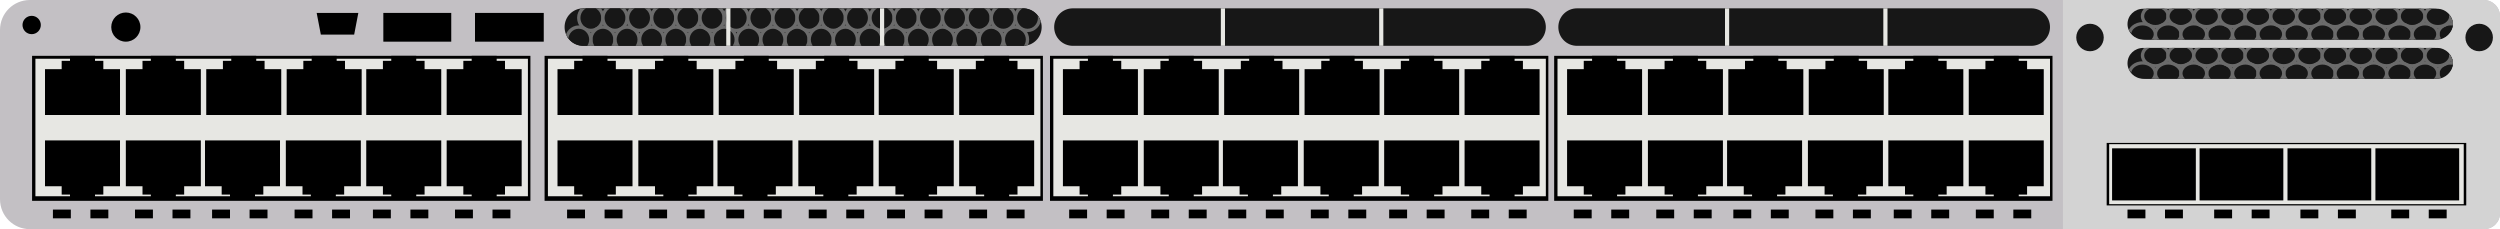 <?xml version="1.0" encoding="utf-8"?>
<!-- Copyright 2022 Virtual Console LLC. All rights reserved. Generator: Adobe Illustrator 23.1.0, SVG Export Plug-In . SVG Version: 6.00 Build 0)  -->
<svg version="1.1" id="Cisco_Catalyst_9200" xmlns="http://www.w3.org/2000/svg" xmlns:xlink="http://www.w3.org/1999/xlink"
	 x="0px" y="0px" viewBox="0 0 600 55" style="enable-background:new 0 0 600 55;" xml:space="preserve">
<style type="text/css">
	.st0{fill:#C3C0C4;}
	.st1{fill:#E7E7E3;}
	.st2{fill:#171717;}
	.st3{fill:#D3D3D3;}
	.st4{clip-path:url(#SVGID_2_);}
	.st5{fill:#6B6B6B;}
	.st6{clip-path:url(#SVGID_4_);}
	.st7{clip-path:url(#SVGID_6_);}
</style>
<path class="st0" d="M596.1,55H7.2c-4,0-7.2-3.2-7.2-7.2V7.2C0,3.2,3.2,0,7.2,0h588.9c2.1,0,3.9,1.7,3.9,3.9v47.3
	C600,53.3,598.3,55,596.1,55z"/>
<g>
	<rect x="252" y="13.4" width="119.6" height="34.8"/>
	<rect x="252.8" y="14.1" class="st1" width="118.2" height="33"/>
	<g>
		<polygon points="269.1,16.6 269.1,14.6 267.1,14.6 267.1,13.4 261.1,13.4 261.1,14.6 259.1,14.6 259.1,16.6 255.1,16.6 
			255.1,27.6 273.1,27.6 273.1,16.6 		"/>
		<polygon points="288.5,16.6 288.5,14.6 286.5,14.6 286.5,13.4 280.5,13.4 280.5,14.6 278.5,14.6 278.5,16.6 274.5,16.6 
			274.5,27.6 292.5,27.6 292.5,16.6 		"/>
		<polygon points="307.8,16.6 307.8,14.6 305.8,14.6 305.8,13.4 299.8,13.4 299.8,14.6 297.8,14.6 297.8,16.6 293.8,16.6 
			293.8,27.6 311.8,27.6 311.8,16.6 		"/>
		<polygon points="327.1,16.6 327.1,14.6 325.1,14.6 325.1,13.4 319.1,13.4 319.1,14.6 317.1,14.6 317.1,16.6 313.1,16.6 
			313.1,27.6 331.1,27.6 331.1,16.6 		"/>
		<polygon points="346.2,16.6 346.2,14.6 344.2,14.6 344.2,13.4 338.2,13.4 338.2,14.6 336.2,14.6 336.2,16.6 332.2,16.6 
			332.2,27.6 350.2,27.6 350.2,16.6 		"/>
		<polygon points="365.5,16.6 365.5,14.6 363.5,14.6 363.5,13.4 357.5,13.4 357.5,14.6 355.5,14.6 355.5,16.6 351.5,16.6 
			351.5,27.6 369.5,27.6 369.5,16.6 		"/>
	</g>
	<g>
		<polygon points="355.5,44.7 355.5,46.7 357.5,46.7 357.5,47.9 363.5,47.9 363.5,46.7 365.5,46.7 365.5,44.7 369.5,44.7 
			369.5,33.7 351.5,33.7 351.5,44.7 		"/>
		<polygon points="336.2,44.7 336.2,46.7 338.2,46.7 338.2,47.9 344.2,47.9 344.2,46.7 346.2,46.7 346.2,44.7 350.2,44.7 
			350.2,33.7 332.2,33.7 332.2,44.7 		"/>
		<polygon points="316.9,44.7 316.9,46.7 318.9,46.7 318.9,47.9 324.9,47.9 324.9,46.7 326.9,46.7 326.9,44.7 330.9,44.7 
			330.9,33.7 312.9,33.7 312.9,44.7 		"/>
		<polygon points="297.5,44.7 297.5,46.7 299.5,46.7 299.5,47.9 305.5,47.9 305.5,46.7 307.5,46.7 307.5,44.7 311.5,44.7 
			311.5,33.7 293.5,33.7 293.5,44.7 		"/>
		<polygon points="278.5,44.7 278.5,46.7 280.5,46.7 280.5,47.9 286.5,47.9 286.5,46.7 288.5,46.7 288.5,44.7 292.5,44.7 
			292.5,33.7 274.5,33.7 274.5,44.7 		"/>
		<polygon points="259.1,44.7 259.1,46.7 261.1,46.7 261.1,47.9 267.1,47.9 267.1,46.7 269.1,46.7 269.1,44.7 273.1,44.7 
			273.1,33.7 255.1,33.7 255.1,44.7 		"/>
	</g>
</g>
<g>
	<rect x="373" y="13.4" width="119.6" height="34.8"/>
	<rect x="373.8" y="14.1" class="st1" width="118.2" height="33"/>
	<g>
		<polygon points="390.1,16.6 390.1,14.6 388.1,14.6 388.1,13.4 382.1,13.4 382.1,14.6 380.1,14.6 380.1,16.6 376.1,16.6 
			376.1,27.6 394.1,27.6 394.1,16.6 		"/>
		<polygon points="409.5,16.6 409.5,14.6 407.5,14.6 407.5,13.4 401.5,13.4 401.5,14.6 399.5,14.6 399.5,16.6 395.5,16.6 
			395.5,27.6 413.5,27.6 413.5,16.6 		"/>
		<polygon points="428.8,16.6 428.8,14.6 426.8,14.6 426.8,13.4 420.8,13.4 420.8,14.6 418.8,14.6 418.8,16.6 414.8,16.6 
			414.8,27.6 432.8,27.6 432.8,16.6 		"/>
		<polygon points="448.1,16.6 448.1,14.6 446.1,14.6 446.1,13.4 440.1,13.4 440.1,14.6 438.1,14.6 438.1,16.6 434.1,16.6 
			434.1,27.6 452.1,27.6 452.1,16.6 		"/>
		<polygon points="467.2,16.6 467.2,14.6 465.2,14.6 465.2,13.4 459.2,13.4 459.2,14.6 457.2,14.6 457.2,16.6 453.2,16.6 
			453.2,27.6 471.2,27.6 471.2,16.6 		"/>
		<polygon points="486.5,16.6 486.5,14.6 484.5,14.6 484.5,13.4 478.5,13.4 478.5,14.6 476.5,14.6 476.5,16.6 472.5,16.6 
			472.5,27.6 490.5,27.6 490.5,16.6 		"/>
	</g>
	<g>
		<polygon points="476.5,44.7 476.5,46.7 478.5,46.7 478.5,47.9 484.5,47.9 484.5,46.7 486.5,46.7 486.5,44.7 490.5,44.7 
			490.5,33.7 472.5,33.7 472.5,44.7 		"/>
		<polygon points="457.2,44.7 457.2,46.7 459.2,46.7 459.2,47.9 465.2,47.9 465.2,46.7 467.2,46.7 467.2,44.7 471.2,44.7 
			471.2,33.7 453.2,33.7 453.2,44.7 		"/>
		<polygon points="437.9,44.7 437.9,46.7 439.9,46.7 439.9,47.9 445.9,47.9 445.9,46.7 447.9,46.7 447.9,44.7 451.9,44.7 
			451.9,33.7 433.9,33.7 433.9,44.7 		"/>
		<polygon points="418.5,44.7 418.5,46.7 420.5,46.7 420.5,47.9 426.5,47.9 426.5,46.7 428.5,46.7 428.5,44.7 432.5,44.7 
			432.5,33.7 414.5,33.7 414.5,44.7 		"/>
		<polygon points="399.5,44.7 399.5,46.7 401.5,46.7 401.5,47.9 407.5,47.9 407.5,46.7 409.5,46.7 409.5,44.7 413.5,44.7 
			413.5,33.7 395.5,33.7 395.5,44.7 		"/>
		<polygon points="380.1,44.7 380.1,46.7 382.1,46.7 382.1,47.9 388.1,47.9 388.1,46.7 390.1,46.7 390.1,44.7 394.1,44.7 
			394.1,33.7 376.1,33.7 376.1,44.7 		"/>
	</g>
</g>
<g>
	<rect x="7.7" y="13.4" width="119.6" height="34.8"/>
	<rect x="8.5" y="14.1" class="st1" width="118.2" height="33"/>
	<g>
		<polygon points="24.8,16.6 24.8,14.6 22.8,14.6 22.8,13.4 16.8,13.4 16.8,14.6 14.8,14.6 14.8,16.6 10.8,16.6 10.8,27.6 
			28.8,27.6 28.8,16.6 		"/>
		<polygon points="44.2,16.6 44.2,14.6 42.2,14.6 42.2,13.4 36.2,13.4 36.2,14.6 34.2,14.6 34.2,16.6 30.2,16.6 30.2,27.6 
			48.2,27.6 48.2,16.6 		"/>
		<polygon points="63.5,16.6 63.5,14.6 61.5,14.6 61.5,13.4 55.5,13.4 55.5,14.6 53.5,14.6 53.5,16.6 49.5,16.6 49.5,27.6 
			67.5,27.6 67.5,16.6 		"/>
		<polygon points="82.8,16.6 82.8,14.6 80.8,14.6 80.8,13.4 74.8,13.4 74.8,14.6 72.8,14.6 72.8,16.6 68.8,16.6 68.8,27.6 
			86.8,27.6 86.8,16.6 		"/>
		<polygon points="101.9,16.6 101.9,14.6 99.9,14.6 99.9,13.4 93.9,13.4 93.9,14.6 91.9,14.6 91.9,16.6 87.9,16.6 87.9,27.6 
			105.9,27.6 105.9,16.6 		"/>
		<polygon points="121.2,16.6 121.2,14.6 119.2,14.6 119.2,13.4 113.2,13.4 113.2,14.6 111.2,14.6 111.2,16.6 107.2,16.6 
			107.2,27.6 125.2,27.6 125.2,16.6 		"/>
	</g>
	<g>
		<polygon points="111.2,44.7 111.2,46.7 113.2,46.7 113.2,47.9 119.2,47.9 119.2,46.7 121.2,46.7 121.2,44.7 125.2,44.7 
			125.2,33.7 107.2,33.7 107.2,44.7 		"/>
		<polygon points="91.9,44.7 91.9,46.7 93.9,46.7 93.9,47.9 99.9,47.9 99.9,46.7 101.9,46.7 101.9,44.7 105.9,44.7 105.9,33.7 
			87.9,33.7 87.9,44.7 		"/>
		<polygon points="72.6,44.7 72.6,46.7 74.6,46.7 74.6,47.9 80.6,47.9 80.6,46.7 82.6,46.7 82.6,44.7 86.6,44.7 86.6,33.7 
			68.6,33.7 68.6,44.7 		"/>
		<polygon points="53.2,44.7 53.2,46.7 55.2,46.7 55.2,47.9 61.2,47.9 61.2,46.7 63.2,46.7 63.2,44.7 67.2,44.7 67.2,33.7 
			49.2,33.7 49.2,44.7 		"/>
		<polygon points="34.2,44.7 34.2,46.7 36.2,46.7 36.2,47.9 42.2,47.9 42.2,46.7 44.2,46.7 44.2,44.7 48.2,44.7 48.2,33.7 
			30.2,33.7 30.2,44.7 		"/>
		<polygon points="14.8,44.7 14.8,46.7 16.8,46.7 16.8,47.9 22.8,47.9 22.8,46.7 24.8,46.7 24.8,44.7 28.8,44.7 28.8,33.7 
			10.8,33.7 10.8,44.7 		"/>
	</g>
</g>
<g>
	<rect x="130.7" y="13.4" width="119.6" height="34.8"/>
	<rect x="131.5" y="14.1" class="st1" width="118.2" height="33"/>
	<g>
		<polygon points="147.8,16.6 147.8,14.6 145.8,14.6 145.8,13.4 139.8,13.4 139.8,14.6 137.8,14.6 137.8,16.6 133.8,16.6 
			133.8,27.6 151.8,27.6 151.8,16.6 		"/>
		<polygon points="167.2,16.6 167.2,14.6 165.2,14.6 165.2,13.4 159.2,13.4 159.2,14.6 157.2,14.6 157.2,16.6 153.2,16.6 
			153.2,27.6 171.2,27.6 171.2,16.6 		"/>
		<polygon points="186.5,16.6 186.5,14.6 184.5,14.6 184.5,13.4 178.5,13.4 178.5,14.6 176.5,14.6 176.5,16.6 172.5,16.6 
			172.5,27.6 190.5,27.6 190.5,16.6 		"/>
		<polygon points="205.8,16.6 205.8,14.6 203.8,14.6 203.8,13.4 197.8,13.4 197.8,14.6 195.8,14.6 195.8,16.6 191.8,16.6 
			191.8,27.6 209.8,27.6 209.8,16.6 		"/>
		<polygon points="224.9,16.6 224.9,14.6 222.9,14.6 222.9,13.4 216.9,13.4 216.9,14.6 214.9,14.6 214.9,16.6 210.9,16.6 
			210.9,27.6 228.9,27.6 228.9,16.6 		"/>
		<polygon points="244.2,16.6 244.2,14.6 242.2,14.6 242.2,13.4 236.2,13.4 236.2,14.6 234.2,14.6 234.2,16.6 230.2,16.6 
			230.2,27.6 248.2,27.6 248.2,16.6 		"/>
	</g>
	<g>
		<polygon points="234.2,44.7 234.2,46.7 236.2,46.7 236.2,47.9 242.2,47.9 242.2,46.7 244.2,46.7 244.2,44.7 248.2,44.7 
			248.2,33.7 230.2,33.7 230.2,44.7 		"/>
		<polygon points="214.9,44.7 214.9,46.7 216.9,46.7 216.9,47.9 222.9,47.9 222.9,46.7 224.9,46.7 224.9,44.7 228.9,44.7 
			228.9,33.7 210.9,33.7 210.9,44.7 		"/>
		<polygon points="195.6,44.7 195.6,46.7 197.6,46.7 197.6,47.9 203.6,47.9 203.6,46.7 205.6,46.7 205.6,44.7 209.6,44.7 
			209.6,33.7 191.6,33.7 191.6,44.7 		"/>
		<polygon points="176.2,44.7 176.2,46.7 178.2,46.7 178.2,47.9 184.2,47.9 184.2,46.7 186.2,46.7 186.2,44.7 190.2,44.7 
			190.2,33.7 172.2,33.7 172.2,44.7 		"/>
		<polygon points="157.2,44.7 157.2,46.7 159.2,46.7 159.2,47.9 165.2,47.9 165.2,46.7 167.2,46.7 167.2,44.7 171.2,44.7 
			171.2,33.7 153.2,33.7 153.2,44.7 		"/>
		<polygon points="137.8,44.7 137.8,46.7 139.8,46.7 139.8,47.9 145.8,47.9 145.8,46.7 147.8,46.7 147.8,44.7 151.8,44.7 
			151.8,33.7 133.8,33.7 133.8,44.7 		"/>
	</g>
</g>
<path class="st2" d="M366.5,11h-109c-2.5,0-4.5-2-4.5-4.5l0,0c0-2.5,2-4.5,4.5-4.5h109c2.5,0,4.5,2,4.5,4.5l0,0
	C371,9,369,11,366.5,11z"/>
<rect x="293" y="2" class="st1" width="1" height="9"/>
<rect x="331" y="2" class="st1" width="1" height="9"/>
<path class="st2" d="M487.5,11h-109c-2.5,0-4.5-2-4.5-4.5l0,0c0-2.5,2-4.5,4.5-4.5h109c2.5,0,4.5,2,4.5,4.5l0,0
	C492,9,490,11,487.5,11z"/>
<rect x="414" y="2" class="st1" width="1" height="9"/>
<rect x="452" y="2" class="st1" width="1" height="9"/>
<path class="st2" d="M245.5,11H140c-2.5,0-4.5-2-4.5-4.5l0,0c0-2.5,2-4.5,4.5-4.5h105.5c2.5,0,4.5,2,4.5,4.5l0,0
	C250,9,248,11,245.5,11z"/>
<path class="st3" d="M596.1,55h-101V0h101c2.1,0,3.9,1.7,3.9,3.9v47.3C600,53.3,598.3,55,596.1,55z"/>
<g>
	<g>
		<g>
			<defs>
				<path id="SVGID_1_" d="M245.5,11H140c-2.5,0-4.5-2-4.5-4.5l0,0c0-2.5,2-4.5,4.5-4.5h105.5c2.5,0,4.5,2,4.5,4.5l0,0
					C250,9,248,11,245.5,11z"/>
			</defs>
			<clipPath id="SVGID_2_">
				<use xlink:href="#SVGID_1_"  style="overflow:visible;"/>
			</clipPath>
			<g class="st4">
				<g>
					<ellipse class="st2" cx="141.8" cy="4.3" rx="2.9" ry="3"/>
					<path class="st5" d="M141.8,7.7c-1.8,0-3.3-1.5-3.3-3.4s1.5-3.4,3.3-3.4c1.8,0,3.3,1.5,3.3,3.4S143.6,7.7,141.8,7.7z
						 M141.8,1.7c-1.4,0-2.5,1.2-2.5,2.6s1.1,2.6,2.5,2.6c1.4,0,2.5-1.2,2.5-2.6S143.2,1.7,141.8,1.7z"/>
				</g>
				<g>
					<ellipse class="st2" cx="147.6" cy="4.3" rx="2.9" ry="3"/>
					<path class="st5" d="M147.6,7.7c-1.8,0-3.3-1.5-3.3-3.4s1.5-3.4,3.3-3.4s3.3,1.5,3.3,3.4S149.4,7.7,147.6,7.7z M147.6,1.7
						c-1.4,0-2.5,1.2-2.5,2.6s1.1,2.6,2.5,2.6s2.5-1.2,2.5-2.6S149,1.7,147.6,1.7z"/>
				</g>
				<g>
					<ellipse class="st2" cx="144.7" cy="9.5" rx="2.9" ry="3"/>
					<path class="st5" d="M144.7,12.9c-1.8,0-3.3-1.5-3.3-3.4s1.5-3.4,3.3-3.4c1.8,0,3.3,1.5,3.3,3.4S146.5,12.9,144.7,12.9z
						 M144.7,6.9c-1.4,0-2.5,1.2-2.5,2.6s1.1,2.6,2.5,2.6c1.4,0,2.5-1.2,2.5-2.6S146.1,6.9,144.7,6.9z"/>
				</g>
				<g>
					<ellipse class="st2" cx="138.9" cy="9.5" rx="2.9" ry="3"/>
					<path class="st5" d="M138.9,12.9c-1.8,0-3.3-1.5-3.3-3.4s1.5-3.4,3.3-3.4s3.3,1.5,3.3,3.4S140.7,12.9,138.9,12.9z M138.9,6.9
						c-1.4,0-2.5,1.2-2.5,2.6s1.1,2.6,2.5,2.6s2.5-1.2,2.5-2.6S140.3,6.9,138.9,6.9z"/>
				</g>
				<g>
					<ellipse class="st2" cx="156.4" cy="9.5" rx="2.9" ry="3"/>
					<path class="st5" d="M156.4,12.9c-1.8,0-3.3-1.5-3.3-3.4s1.5-3.4,3.3-3.4s3.3,1.5,3.3,3.4S158.2,12.9,156.4,12.9z M156.4,6.9
						c-1.4,0-2.5,1.2-2.5,2.6s1.1,2.6,2.5,2.6s2.5-1.2,2.5-2.6S157.8,6.9,156.4,6.9z"/>
				</g>
				<g>
					<ellipse class="st2" cx="150.5" cy="9.5" rx="2.9" ry="3"/>
					<path class="st5" d="M150.5,12.9c-1.8,0-3.3-1.5-3.3-3.4s1.5-3.4,3.3-3.4s3.3,1.5,3.3,3.4S152.3,12.9,150.5,12.9z M150.5,6.9
						c-1.4,0-2.5,1.2-2.5,2.6s1.1,2.6,2.5,2.6s2.5-1.2,2.5-2.6S151.9,6.9,150.5,6.9z"/>
				</g>
				<g>
					<ellipse class="st2" cx="153.5" cy="4.3" rx="2.9" ry="3"/>
					<path class="st5" d="M153.5,7.7c-1.8,0-3.3-1.5-3.3-3.4s1.5-3.4,3.3-3.4s3.3,1.5,3.3,3.4S155.3,7.7,153.5,7.7z M153.5,1.7
						c-1.4,0-2.5,1.2-2.5,2.6s1.1,2.6,2.5,2.6s2.5-1.2,2.5-2.6S154.9,1.7,153.5,1.7z"/>
				</g>
				<g>
					<ellipse class="st2" cx="159.3" cy="4.3" rx="2.9" ry="3"/>
					<path class="st5" d="M159.3,7.7c-1.8,0-3.3-1.5-3.3-3.4s1.5-3.4,3.3-3.4c1.8,0,3.3,1.5,3.3,3.4S161.1,7.7,159.3,7.7z
						 M159.3,1.7c-1.4,0-2.5,1.2-2.5,2.6s1.1,2.6,2.5,2.6c1.4,0,2.5-1.2,2.5-2.6S160.7,1.7,159.3,1.7z"/>
				</g>
				<g>
					<ellipse class="st2" cx="165.1" cy="4.3" rx="2.9" ry="3"/>
					<path class="st5" d="M165.1,7.7c-1.8,0-3.3-1.5-3.3-3.4s1.5-3.4,3.3-3.4s3.3,1.5,3.3,3.4S166.9,7.7,165.1,7.7z M165.1,1.7
						c-1.4,0-2.5,1.2-2.5,2.6s1.1,2.6,2.5,2.6s2.5-1.2,2.5-2.6S166.5,1.7,165.1,1.7z"/>
				</g>
				<g>
					<ellipse class="st2" cx="162.2" cy="9.5" rx="2.9" ry="3"/>
					<path class="st5" d="M162.2,12.9c-1.8,0-3.3-1.5-3.3-3.4s1.5-3.4,3.3-3.4c1.8,0,3.3,1.5,3.3,3.4S164,12.9,162.2,12.9z
						 M162.2,6.9c-1.4,0-2.5,1.2-2.5,2.6s1.1,2.6,2.5,2.6c1.4,0,2.5-1.2,2.5-2.6S163.6,6.9,162.2,6.9z"/>
				</g>
				<g>
					<ellipse class="st2" cx="173.8" cy="9.5" rx="2.9" ry="3"/>
					<path class="st5" d="M173.8,12.9c-1.8,0-3.3-1.5-3.3-3.4s1.5-3.4,3.3-3.4c1.8,0,3.3,1.5,3.3,3.4S175.6,12.9,173.8,12.9z
						 M173.8,6.9c-1.4,0-2.5,1.2-2.5,2.6s1.1,2.6,2.5,2.6c1.4,0,2.5-1.2,2.5-2.6S175.2,6.9,173.8,6.9z"/>
				</g>
				<g>
					<ellipse class="st2" cx="168" cy="9.5" rx="2.9" ry="3"/>
					<path class="st5" d="M168,12.9c-1.8,0-3.3-1.5-3.3-3.4s1.5-3.4,3.3-3.4s3.3,1.5,3.3,3.4S169.8,12.9,168,12.9z M168,6.9
						c-1.4,0-2.5,1.2-2.5,2.6s1.1,2.6,2.5,2.6s2.5-1.2,2.5-2.6S169.4,6.9,168,6.9z"/>
				</g>
				<g>
					<ellipse class="st2" cx="170.9" cy="4.3" rx="2.9" ry="3"/>
					<path class="st5" d="M170.9,7.7c-1.8,0-3.3-1.5-3.3-3.4s1.5-3.4,3.3-3.4s3.3,1.5,3.3,3.4S172.7,7.7,170.9,7.7z M170.9,1.7
						c-1.4,0-2.5,1.2-2.5,2.6s1.1,2.6,2.5,2.6s2.5-1.2,2.5-2.6S172.3,1.7,170.9,1.7z"/>
				</g>
				<g>
					<ellipse class="st2" cx="176.7" cy="4.3" rx="2.9" ry="3"/>
					<path class="st5" d="M176.7,7.7c-1.8,0-3.3-1.5-3.3-3.4s1.5-3.4,3.3-3.4c1.8,0,3.3,1.5,3.3,3.4S178.5,7.7,176.7,7.7z
						 M176.7,1.7c-1.4,0-2.5,1.2-2.5,2.6s1.1,2.6,2.5,2.6c1.4,0,2.5-1.2,2.5-2.6S178.1,1.7,176.7,1.7z"/>
				</g>
				<g>
					<ellipse class="st2" cx="182.6" cy="4.3" rx="2.9" ry="3"/>
					<path class="st5" d="M182.6,7.7c-1.8,0-3.3-1.5-3.3-3.4s1.5-3.4,3.3-3.4s3.3,1.5,3.3,3.4S184.4,7.7,182.6,7.7z M182.6,1.7
						c-1.4,0-2.5,1.2-2.5,2.6s1.1,2.6,2.5,2.6s2.5-1.2,2.5-2.6S184,1.7,182.6,1.7z"/>
				</g>
				<g>
					<ellipse class="st2" cx="179.7" cy="9.5" rx="2.9" ry="3"/>
					<path class="st5" d="M179.7,12.9c-1.8,0-3.3-1.5-3.3-3.4s1.5-3.4,3.3-3.4c1.8,0,3.3,1.5,3.3,3.4S181.5,12.9,179.7,12.9z
						 M179.7,6.9c-1.4,0-2.5,1.2-2.5,2.6s1.1,2.6,2.5,2.6c1.4,0,2.5-1.2,2.5-2.6S181.1,6.9,179.7,6.9z"/>
				</g>
				<g>
					<ellipse class="st2" cx="191.3" cy="9.5" rx="2.9" ry="3"/>
					<path class="st5" d="M191.3,12.9c-1.8,0-3.3-1.5-3.3-3.4s1.5-3.4,3.3-3.4c1.8,0,3.3,1.5,3.3,3.4S193.1,12.9,191.3,12.9z
						 M191.3,6.9c-1.4,0-2.5,1.2-2.5,2.6s1.1,2.6,2.5,2.6c1.4,0,2.5-1.2,2.5-2.6S192.7,6.9,191.3,6.9z"/>
				</g>
				<g>
					<ellipse class="st2" cx="185.5" cy="9.5" rx="2.9" ry="3"/>
					<path class="st5" d="M185.5,12.9c-1.8,0-3.3-1.5-3.3-3.4s1.5-3.4,3.3-3.4s3.3,1.5,3.3,3.4S187.3,12.9,185.5,12.9z M185.5,6.9
						c-1.4,0-2.5,1.2-2.5,2.6s1.1,2.6,2.5,2.6s2.5-1.2,2.5-2.6S186.9,6.9,185.5,6.9z"/>
				</g>
				<g>
					<ellipse class="st2" cx="188.4" cy="4.3" rx="2.9" ry="3"/>
					<path class="st5" d="M188.4,7.7c-1.8,0-3.3-1.5-3.3-3.4s1.5-3.4,3.3-3.4s3.3,1.5,3.3,3.4S190.2,7.7,188.4,7.7z M188.4,1.7
						c-1.4,0-2.5,1.2-2.5,2.6s1.1,2.6,2.5,2.6s2.5-1.2,2.5-2.6S189.8,1.7,188.4,1.7z"/>
				</g>
				<g>
					<ellipse class="st2" cx="194.2" cy="4.3" rx="2.9" ry="3"/>
					<path class="st5" d="M194.2,7.7c-1.8,0-3.3-1.5-3.3-3.4s1.5-3.4,3.3-3.4c1.8,0,3.3,1.5,3.3,3.4S196,7.7,194.2,7.7z M194.2,1.7
						c-1.4,0-2.5,1.2-2.5,2.6s1.1,2.6,2.5,2.6c1.4,0,2.5-1.2,2.5-2.6S195.6,1.7,194.2,1.7z"/>
				</g>
				<g>
					<ellipse class="st2" cx="200" cy="4.3" rx="2.9" ry="3"/>
					<path class="st5" d="M200,7.7c-1.8,0-3.3-1.5-3.3-3.4s1.5-3.4,3.3-3.4s3.3,1.5,3.3,3.4S201.8,7.7,200,7.7z M200,1.7
						c-1.4,0-2.5,1.2-2.5,2.6s1.1,2.6,2.5,2.6s2.5-1.2,2.5-2.6S201.4,1.7,200,1.7z"/>
				</g>
				<g>
					<ellipse class="st2" cx="197.1" cy="9.5" rx="2.9" ry="3"/>
					<path class="st5" d="M197.1,12.9c-1.8,0-3.3-1.5-3.3-3.4s1.5-3.4,3.3-3.4s3.3,1.5,3.3,3.4S198.9,12.9,197.1,12.9z M197.1,6.9
						c-1.4,0-2.5,1.2-2.5,2.6s1.1,2.6,2.5,2.6s2.5-1.2,2.5-2.6S198.5,6.9,197.1,6.9z"/>
				</g>
				<g>
					<ellipse class="st2" cx="208.8" cy="9.5" rx="2.9" ry="3"/>
					<path class="st5" d="M208.8,12.9c-1.8,0-3.3-1.5-3.3-3.4s1.5-3.4,3.3-3.4c1.8,0,3.3,1.5,3.3,3.4S210.6,12.9,208.8,12.9z
						 M208.8,6.9c-1.4,0-2.5,1.2-2.5,2.6s1.1,2.6,2.5,2.6c1.4,0,2.5-1.2,2.5-2.6S210.2,6.9,208.8,6.9z"/>
				</g>
				<g>
					<ellipse class="st2" cx="202.9" cy="9.5" rx="2.9" ry="3"/>
					<path class="st5" d="M202.9,12.9c-1.8,0-3.3-1.5-3.3-3.4s1.5-3.4,3.3-3.4s3.3,1.5,3.3,3.4S204.7,12.9,202.9,12.9z M202.9,6.9
						c-1.4,0-2.5,1.2-2.5,2.6s1.1,2.6,2.5,2.6s2.5-1.2,2.5-2.6S204.3,6.9,202.9,6.9z"/>
				</g>
				<g>
					<ellipse class="st2" cx="205.8" cy="4.3" rx="2.9" ry="3"/>
					<path class="st5" d="M205.8,7.7c-1.8,0-3.3-1.5-3.3-3.4s1.5-3.4,3.3-3.4c1.8,0,3.3,1.5,3.3,3.4S207.6,7.7,205.8,7.7z
						 M205.8,1.7c-1.4,0-2.5,1.2-2.5,2.6s1.1,2.6,2.5,2.6c1.4,0,2.5-1.2,2.5-2.6S207.2,1.7,205.8,1.7z"/>
				</g>
				<g>
					<ellipse class="st2" cx="211.7" cy="4.3" rx="2.9" ry="3"/>
					<path class="st5" d="M211.7,7.7c-1.8,0-3.3-1.5-3.3-3.4s1.5-3.4,3.3-3.4c1.8,0,3.3,1.5,3.3,3.4S213.5,7.7,211.7,7.7z
						 M211.7,1.7c-1.4,0-2.5,1.2-2.5,2.6s1.1,2.6,2.5,2.6c1.4,0,2.5-1.2,2.5-2.6S213.1,1.7,211.7,1.7z"/>
				</g>
				<g>
					<ellipse class="st2" cx="217.5" cy="4.3" rx="2.9" ry="3"/>
					<path class="st5" d="M217.5,7.7c-1.8,0-3.3-1.5-3.3-3.4s1.5-3.4,3.3-3.4s3.3,1.5,3.3,3.4S219.3,7.7,217.5,7.7z M217.5,1.7
						c-1.4,0-2.5,1.2-2.5,2.6s1.1,2.6,2.5,2.6s2.5-1.2,2.5-2.6S218.9,1.7,217.5,1.7z"/>
				</g>
				<g>
					<ellipse class="st2" cx="214.6" cy="9.5" rx="2.9" ry="3"/>
					<path class="st5" d="M214.6,12.9c-1.8,0-3.3-1.5-3.3-3.4s1.5-3.4,3.3-3.4s3.3,1.5,3.3,3.4S216.4,12.9,214.6,12.9z M214.6,6.9
						c-1.4,0-2.5,1.2-2.5,2.6s1.1,2.6,2.5,2.6s2.5-1.2,2.5-2.6S216,6.9,214.6,6.9z"/>
				</g>
				<g>
					<ellipse class="st2" cx="226.2" cy="9.5" rx="2.9" ry="3"/>
					<path class="st5" d="M226.2,12.9c-1.8,0-3.3-1.5-3.3-3.4s1.5-3.4,3.3-3.4c1.8,0,3.3,1.5,3.3,3.4S228,12.9,226.2,12.9z
						 M226.2,6.9c-1.4,0-2.5,1.2-2.5,2.6s1.1,2.6,2.5,2.6c1.4,0,2.5-1.2,2.5-2.6S227.6,6.9,226.2,6.9z"/>
				</g>
				<g>
					<ellipse class="st2" cx="220.4" cy="9.5" rx="2.9" ry="3"/>
					<path class="st5" d="M220.4,12.9c-1.8,0-3.3-1.5-3.3-3.4s1.5-3.4,3.3-3.4s3.3,1.5,3.3,3.4S222.2,12.9,220.4,12.9z M220.4,6.9
						c-1.4,0-2.5,1.2-2.5,2.6s1.1,2.6,2.5,2.6s2.5-1.2,2.5-2.6S221.8,6.9,220.4,6.9z"/>
				</g>
				<g>
					<ellipse class="st2" cx="223.3" cy="4.3" rx="2.9" ry="3"/>
					<path class="st5" d="M223.3,7.7c-1.8,0-3.3-1.5-3.3-3.4s1.5-3.4,3.3-3.4c1.8,0,3.3,1.5,3.3,3.4S225.1,7.7,223.3,7.7z
						 M223.3,1.7c-1.4,0-2.5,1.2-2.5,2.6s1.1,2.6,2.5,2.6c1.4,0,2.5-1.2,2.5-2.6S224.7,1.7,223.3,1.7z"/>
				</g>
				<g>
					<ellipse class="st2" cx="229.1" cy="4.3" rx="2.9" ry="3"/>
					<path class="st5" d="M229.1,7.7c-1.8,0-3.3-1.5-3.3-3.4s1.5-3.4,3.3-3.4s3.3,1.5,3.3,3.4S230.9,7.7,229.1,7.7z M229.1,1.7
						c-1.4,0-2.5,1.2-2.5,2.6s1.1,2.6,2.5,2.6s2.5-1.2,2.5-2.6S230.5,1.7,229.1,1.7z"/>
				</g>
				<g>
					<ellipse class="st2" cx="235" cy="4.3" rx="2.9" ry="3"/>
					<path class="st5" d="M235,7.7c-1.8,0-3.3-1.5-3.3-3.4s1.5-3.4,3.3-3.4s3.3,1.5,3.3,3.4S236.8,7.7,235,7.7z M235,1.7
						c-1.4,0-2.5,1.2-2.5,2.6s1.1,2.6,2.5,2.6s2.5-1.2,2.5-2.6S236.4,1.7,235,1.7z"/>
				</g>
				<g>
					<ellipse class="st2" cx="232" cy="9.5" rx="2.9" ry="3"/>
					<path class="st5" d="M232,12.9c-1.8,0-3.3-1.5-3.3-3.4s1.5-3.4,3.3-3.4s3.3,1.5,3.3,3.4S233.8,12.9,232,12.9z M232,6.9
						c-1.4,0-2.5,1.2-2.5,2.6s1.1,2.6,2.5,2.6s2.5-1.2,2.5-2.6S233.4,6.9,232,6.9z"/>
				</g>
				<g>
					<ellipse class="st2" cx="243.7" cy="9.5" rx="2.9" ry="3"/>
					<path class="st5" d="M243.7,12.9c-1.8,0-3.3-1.5-3.3-3.4s1.5-3.4,3.3-3.4c1.8,0,3.3,1.5,3.3,3.4S245.5,12.9,243.7,12.9z
						 M243.7,6.9c-1.4,0-2.5,1.2-2.5,2.6s1.1,2.6,2.5,2.6c1.4,0,2.5-1.2,2.5-2.6S245.1,6.9,243.7,6.9z"/>
				</g>
				<g>
					<ellipse class="st2" cx="237.9" cy="9.5" rx="2.9" ry="3"/>
					<path class="st5" d="M237.9,12.9c-1.8,0-3.3-1.5-3.3-3.4s1.5-3.4,3.3-3.4s3.3,1.5,3.3,3.4S239.7,12.9,237.9,12.9z M237.9,6.9
						c-1.4,0-2.5,1.2-2.5,2.6s1.1,2.6,2.5,2.6s2.5-1.2,2.5-2.6S239.3,6.9,237.9,6.9z"/>
				</g>
				<g>
					<ellipse class="st2" cx="240.8" cy="4.3" rx="2.9" ry="3"/>
					<path class="st5" d="M240.8,7.7c-1.8,0-3.3-1.5-3.3-3.4s1.5-3.4,3.3-3.4c1.8,0,3.3,1.5,3.3,3.4S242.6,7.7,240.8,7.7z
						 M240.8,1.7c-1.4,0-2.5,1.2-2.5,2.6s1.1,2.6,2.5,2.6c1.4,0,2.5-1.2,2.5-2.6S242.2,1.7,240.8,1.7z"/>
				</g>
				<g>
					<ellipse class="st2" cx="246.6" cy="4.3" rx="2.9" ry="3"/>
					<path class="st5" d="M246.6,7.7c-1.8,0-3.3-1.5-3.3-3.4s1.5-3.4,3.3-3.4s3.3,1.5,3.3,3.4S248.4,7.7,246.6,7.7z M246.6,1.7
						c-1.4,0-2.5,1.2-2.5,2.6s1.1,2.6,2.5,2.6s2.5-1.2,2.5-2.6S248,1.7,246.6,1.7z"/>
				</g>
			</g>
		</g>
	</g>
</g>
<rect x="174.3" y="2" class="st1" width="1" height="9"/>
<rect x="211.2" y="2" class="st1" width="1" height="9"/>
<path class="st2" d="M584.9,9.5h-70.5c-2.1,0-3.8-1.7-3.8-3.7l0,0c0-2.1,1.7-3.7,3.8-3.7h70.5c2.1,0,3.8,1.7,3.8,3.7l0,0
	C588.6,7.8,586.9,9.5,584.9,9.5z"/>
<g>
	<g>
		<g>
			<defs>
				<path id="SVGID_3_" d="M584.1,9.5h-68.9c-2.6,0-4.6-1.7-4.6-3.7l0,0c0-2.1,2.1-3.7,4.6-3.7h68.9c2.6,0,4.6,1.7,4.6,3.7l0,0
					C588.7,7.8,586.6,9.5,584.1,9.5z"/>
			</defs>
			<clipPath id="SVGID_4_">
				<use xlink:href="#SVGID_3_"  style="overflow:visible;"/>
			</clipPath>
			<g class="st6">
				<g>
					<ellipse class="st2" cx="517.3" cy="3.9" rx="3.1" ry="2.5"/>
					<path class="st5" d="M517.3,6.8c-1.9,0-3.5-1.3-3.5-2.9s1.6-2.9,3.5-2.9c1.9,0,3.5,1.3,3.5,2.9S519.2,6.8,517.3,6.8z
						 M517.3,1.8c-1.5,0-2.7,1-2.7,2.1s1.2,2.1,2.7,2.1c1.5,0,2.7-1,2.7-2.1S518.8,1.8,517.3,1.8z"/>
				</g>
				<g>
					<ellipse class="st2" cx="523.4" cy="3.9" rx="3.1" ry="2.5"/>
					<path class="st5" d="M523.4,6.8c-1.9,0-3.5-1.3-3.5-2.9s1.6-2.9,3.5-2.9s3.5,1.3,3.5,2.9S525.4,6.8,523.4,6.8z M523.4,1.8
						c-1.5,0-2.7,1-2.7,2.1S522,6,523.4,6s2.7-1,2.7-2.1S524.9,1.8,523.4,1.8z"/>
				</g>
				<g>
					<ellipse class="st2" cx="520.4" cy="8.2" rx="3.1" ry="2.5"/>
					<path class="st5" d="M520.4,11.1c-1.9,0-3.5-1.3-3.5-2.9s1.6-2.9,3.5-2.9c1.9,0,3.5,1.3,3.5,2.9S522.3,11.1,520.4,11.1z
						 M520.4,6.1c-1.5,0-2.7,1-2.7,2.1s1.2,2.1,2.7,2.1c1.5,0,2.7-1,2.7-2.1S521.8,6.1,520.4,6.1z"/>
				</g>
				<g>
					<ellipse class="st2" cx="514.2" cy="8.2" rx="3.1" ry="2.5"/>
					<path class="st5" d="M514.2,11.1c-1.9,0-3.5-1.3-3.5-2.9s1.6-2.9,3.5-2.9c1.9,0,3.5,1.3,3.5,2.9S516.1,11.1,514.2,11.1z
						 M514.2,6.1c-1.5,0-2.7,1-2.7,2.1s1.2,2.1,2.7,2.1c1.5,0,2.7-1,2.7-2.1S515.7,6.1,514.2,6.1z"/>
				</g>
				<g>
					<ellipse class="st2" cx="532.7" cy="8.2" rx="3.1" ry="2.5"/>
					<path class="st5" d="M532.7,11.1c-1.9,0-3.5-1.3-3.5-2.9s1.6-2.9,3.5-2.9c1.9,0,3.5,1.3,3.5,2.9S534.6,11.1,532.7,11.1z
						 M532.7,6.1c-1.5,0-2.7,1-2.7,2.1s1.2,2.1,2.7,2.1c1.5,0,2.7-1,2.7-2.1S534.2,6.1,532.7,6.1z"/>
				</g>
				<g>
					<ellipse class="st2" cx="526.5" cy="8.2" rx="3.1" ry="2.5"/>
					<path class="st5" d="M526.5,11.1c-1.9,0-3.5-1.3-3.5-2.9s1.6-2.9,3.5-2.9s3.5,1.3,3.5,2.9S528.4,11.1,526.5,11.1z M526.5,6.1
						c-1.5,0-2.7,1-2.7,2.1s1.2,2.1,2.7,2.1s2.7-1,2.7-2.1S528,6.1,526.5,6.1z"/>
				</g>
				<g>
					<ellipse class="st2" cx="529.6" cy="3.9" rx="3.1" ry="2.5"/>
					<path class="st5" d="M529.6,6.8c-1.9,0-3.5-1.3-3.5-2.9s1.6-2.9,3.5-2.9c1.9,0,3.5,1.3,3.5,2.9S531.5,6.8,529.6,6.8z
						 M529.6,1.8c-1.5,0-2.7,1-2.7,2.1s1.2,2.1,2.7,2.1s2.7-1,2.7-2.1S531.1,1.8,529.6,1.8z"/>
				</g>
				<g>
					<ellipse class="st2" cx="535.8" cy="3.9" rx="3.1" ry="2.5"/>
					<path class="st5" d="M535.8,6.8c-1.9,0-3.5-1.3-3.5-2.9s1.6-2.9,3.5-2.9c1.9,0,3.5,1.3,3.5,2.9S537.7,6.8,535.8,6.8z
						 M535.8,1.8c-1.5,0-2.7,1-2.7,2.1s1.2,2.1,2.7,2.1c1.5,0,2.7-1,2.7-2.1S537.3,1.8,535.8,1.8z"/>
				</g>
				<g>
					<ellipse class="st2" cx="541.9" cy="3.9" rx="3.1" ry="2.5"/>
					<path class="st5" d="M541.9,6.8c-1.9,0-3.5-1.3-3.5-2.9S540,1,541.9,1s3.5,1.3,3.5,2.9S543.9,6.8,541.9,6.8z M541.9,1.8
						c-1.5,0-2.7,1-2.7,2.1s1.2,2.1,2.7,2.1s2.7-1,2.7-2.1S543.4,1.8,541.9,1.8z"/>
				</g>
				<g>
					<ellipse class="st2" cx="538.9" cy="8.2" rx="3.1" ry="2.5"/>
					<path class="st5" d="M538.9,11.1c-1.9,0-3.5-1.3-3.5-2.9s1.6-2.9,3.5-2.9c1.9,0,3.5,1.3,3.5,2.9S540.8,11.1,538.9,11.1z
						 M538.9,6.1c-1.5,0-2.7,1-2.7,2.1s1.2,2.1,2.7,2.1s2.7-1,2.7-2.1S540.3,6.1,538.9,6.1z"/>
				</g>
				<g>
					<ellipse class="st2" cx="551.2" cy="8.2" rx="3.1" ry="2.5"/>
					<path class="st5" d="M551.2,11.1c-1.9,0-3.5-1.3-3.5-2.9s1.6-2.9,3.5-2.9c1.9,0,3.5,1.3,3.5,2.9S553.1,11.1,551.2,11.1z
						 M551.2,6.1c-1.5,0-2.7,1-2.7,2.1s1.2,2.1,2.7,2.1c1.5,0,2.7-1,2.7-2.1S552.7,6.1,551.2,6.1z"/>
				</g>
				<g>
					<ellipse class="st2" cx="545" cy="8.2" rx="3.1" ry="2.5"/>
					<path class="st5" d="M545,11.1c-1.9,0-3.5-1.3-3.5-2.9s1.6-2.9,3.5-2.9s3.5,1.3,3.5,2.9S546.9,11.1,545,11.1z M545,6.1
						c-1.5,0-2.7,1-2.7,2.1s1.2,2.1,2.7,2.1s2.7-1,2.7-2.1S546.5,6.1,545,6.1z"/>
				</g>
				<g>
					<ellipse class="st2" cx="548.1" cy="3.9" rx="3.1" ry="2.5"/>
					<path class="st5" d="M548.1,6.8c-1.9,0-3.5-1.3-3.5-2.9s1.6-2.9,3.5-2.9c1.9,0,3.5,1.3,3.5,2.9S550,6.8,548.1,6.8z M548.1,1.8
						c-1.5,0-2.7,1-2.7,2.1s1.2,2.1,2.7,2.1s2.7-1,2.7-2.1S549.6,1.8,548.1,1.8z"/>
				</g>
				<g>
					<ellipse class="st2" cx="554.3" cy="3.9" rx="3.1" ry="2.5"/>
					<path class="st5" d="M554.3,6.8c-1.9,0-3.5-1.3-3.5-2.9s1.6-2.9,3.5-2.9c1.9,0,3.5,1.3,3.5,2.9S556.2,6.8,554.3,6.8z
						 M554.3,1.8c-1.5,0-2.7,1-2.7,2.1s1.2,2.1,2.7,2.1c1.5,0,2.7-1,2.7-2.1S555.8,1.8,554.3,1.8z"/>
				</g>
				<g>
					<ellipse class="st2" cx="560.4" cy="3.9" rx="3.1" ry="2.5"/>
					<path class="st5" d="M560.4,6.8c-1.9,0-3.5-1.3-3.5-2.9s1.6-2.9,3.5-2.9s3.5,1.3,3.5,2.9S562.4,6.8,560.4,6.8z M560.4,1.8
						c-1.5,0-2.7,1-2.7,2.1S559,6,560.4,6s2.7-1,2.7-2.1S561.9,1.8,560.4,1.8z"/>
				</g>
				<g>
					<ellipse class="st2" cx="557.4" cy="8.2" rx="3.1" ry="2.5"/>
					<path class="st5" d="M557.4,11.1c-1.9,0-3.5-1.3-3.5-2.9s1.6-2.9,3.5-2.9c1.9,0,3.5,1.3,3.5,2.9S559.3,11.1,557.4,11.1z
						 M557.4,6.1c-1.5,0-2.7,1-2.7,2.1s1.2,2.1,2.7,2.1s2.7-1,2.7-2.1S558.8,6.1,557.4,6.1z"/>
				</g>
				<g>
					<ellipse class="st2" cx="569.7" cy="8.2" rx="3.1" ry="2.5"/>
					<path class="st5" d="M569.7,11.1c-1.9,0-3.5-1.3-3.5-2.9s1.6-2.9,3.5-2.9c1.9,0,3.5,1.3,3.5,2.9S571.6,11.1,569.7,11.1z
						 M569.7,6.1c-1.5,0-2.7,1-2.7,2.1s1.2,2.1,2.7,2.1c1.5,0,2.7-1,2.7-2.1S571.2,6.1,569.7,6.1z"/>
				</g>
				<g>
					<ellipse class="st2" cx="563.5" cy="8.2" rx="3.1" ry="2.5"/>
					<path class="st5" d="M563.5,11.1c-1.9,0-3.5-1.3-3.5-2.9s1.6-2.9,3.5-2.9s3.5,1.3,3.5,2.9S565.4,11.1,563.5,11.1z M563.5,6.1
						c-1.5,0-2.7,1-2.7,2.1s1.2,2.1,2.7,2.1s2.7-1,2.7-2.1S565,6.1,563.5,6.1z"/>
				</g>
				<g>
					<ellipse class="st2" cx="566.6" cy="3.9" rx="3.1" ry="2.5"/>
					<path class="st5" d="M566.6,6.8c-1.9,0-3.5-1.3-3.5-2.9s1.6-2.9,3.5-2.9c1.9,0,3.5,1.3,3.5,2.9S568.5,6.8,566.6,6.8z
						 M566.6,1.8c-1.5,0-2.7,1-2.7,2.1s1.2,2.1,2.7,2.1s2.7-1,2.7-2.1S568.1,1.8,566.6,1.8z"/>
				</g>
				<g>
					<ellipse class="st2" cx="572.8" cy="3.9" rx="3.1" ry="2.5"/>
					<path class="st5" d="M572.8,6.8c-1.9,0-3.5-1.3-3.5-2.9s1.6-2.9,3.5-2.9c1.9,0,3.5,1.3,3.5,2.9S574.7,6.8,572.8,6.8z
						 M572.8,1.8c-1.5,0-2.7,1-2.7,2.1s1.2,2.1,2.7,2.1c1.5,0,2.7-1,2.7-2.1S574.3,1.8,572.8,1.8z"/>
				</g>
				<g>
					<ellipse class="st2" cx="578.9" cy="3.9" rx="3.1" ry="2.5"/>
					<path class="st5" d="M578.9,6.8c-1.9,0-3.5-1.3-3.5-2.9S577,1,578.9,1s3.5,1.3,3.5,2.9S580.8,6.8,578.9,6.8z M578.9,1.8
						c-1.5,0-2.7,1-2.7,2.1s1.2,2.1,2.7,2.1s2.7-1,2.7-2.1S580.4,1.8,578.9,1.8z"/>
				</g>
				<g>
					<ellipse class="st2" cx="575.9" cy="8.2" rx="3.1" ry="2.5"/>
					<path class="st5" d="M575.9,11.1c-1.9,0-3.5-1.3-3.5-2.9s1.6-2.9,3.5-2.9c1.9,0,3.5,1.3,3.5,2.9S577.8,11.1,575.9,11.1z
						 M575.9,6.1c-1.5,0-2.7,1-2.7,2.1s1.2,2.1,2.7,2.1s2.7-1,2.7-2.1S577.3,6.1,575.9,6.1z"/>
				</g>
				<g>
					<ellipse class="st2" cx="588.2" cy="8.2" rx="3.1" ry="2.5"/>
					<path class="st5" d="M588.2,11.1c-1.9,0-3.5-1.3-3.5-2.9s1.6-2.9,3.5-2.9c1.9,0,3.5,1.3,3.5,2.9S590.1,11.1,588.2,11.1z
						 M588.2,6.1c-1.5,0-2.7,1-2.7,2.1s1.2,2.1,2.7,2.1c1.5,0,2.7-1,2.7-2.1S589.7,6.1,588.2,6.1z"/>
				</g>
				<g>
					<ellipse class="st2" cx="582" cy="8.2" rx="3.1" ry="2.5"/>
					<path class="st5" d="M582,11.1c-1.9,0-3.5-1.3-3.5-2.9s1.6-2.9,3.5-2.9s3.5,1.3,3.5,2.9S583.9,11.1,582,11.1z M582,6.1
						c-1.5,0-2.7,1-2.7,2.1s1.2,2.1,2.7,2.1s2.7-1,2.7-2.1S583.5,6.1,582,6.1z"/>
				</g>
				<g>
					<ellipse class="st2" cx="585.1" cy="3.9" rx="3.1" ry="2.5"/>
					<path class="st5" d="M585.1,6.8c-1.9,0-3.5-1.3-3.5-2.9s1.6-2.9,3.5-2.9c1.9,0,3.5,1.3,3.5,2.9S587,6.8,585.1,6.8z M585.1,1.8
						c-1.5,0-2.7,1-2.7,2.1s1.2,2.1,2.7,2.1c1.5,0,2.7-1,2.7-2.1S586.6,1.8,585.1,1.8z"/>
				</g>
				<g>
					<ellipse class="st2" cx="591.3" cy="3.9" rx="3.1" ry="2.5"/>
					<path class="st5" d="M591.3,6.8c-1.9,0-3.5-1.3-3.5-2.9s1.6-2.9,3.5-2.9c1.9,0,3.5,1.3,3.5,2.9S593.2,6.8,591.3,6.8z
						 M591.3,1.8c-1.5,0-2.7,1-2.7,2.1s1.2,2.1,2.7,2.1c1.5,0,2.7-1,2.7-2.1S592.8,1.8,591.3,1.8z"/>
				</g>
				<g>
					<ellipse class="st2" cx="597.4" cy="3.9" rx="3.1" ry="2.5"/>
					<path class="st5" d="M597.4,6.8c-1.9,0-3.5-1.3-3.5-2.9s1.6-2.9,3.5-2.9s3.5,1.3,3.5,2.9S599.3,6.8,597.4,6.8z M597.4,1.8
						c-1.5,0-2.7,1-2.7,2.1s1.2,2.1,2.7,2.1s2.7-1,2.7-2.1S598.9,1.8,597.4,1.8z"/>
				</g>
				<g>
					<ellipse class="st2" cx="594.4" cy="8.2" rx="3.1" ry="2.5"/>
					<path class="st5" d="M594.4,11.1c-1.9,0-3.5-1.3-3.5-2.9s1.6-2.9,3.5-2.9c1.9,0,3.5,1.3,3.5,2.9S596.3,11.1,594.4,11.1z
						 M594.4,6.1c-1.5,0-2.7,1-2.7,2.1s1.2,2.1,2.7,2.1s2.7-1,2.7-2.1S595.8,6.1,594.4,6.1z"/>
				</g>
				<g>
					<ellipse class="st2" cx="606.7" cy="8.2" rx="3.1" ry="2.5"/>
					<path class="st5" d="M606.7,11.1c-1.9,0-3.5-1.3-3.5-2.9s1.6-2.9,3.5-2.9c1.9,0,3.5,1.3,3.5,2.9S608.6,11.1,606.7,11.1z
						 M606.7,6.1c-1.5,0-2.7,1-2.7,2.1s1.2,2.1,2.7,2.1c1.5,0,2.7-1,2.7-2.1S608.2,6.1,606.7,6.1z"/>
				</g>
				<g>
					<ellipse class="st2" cx="600.5" cy="8.2" rx="3.1" ry="2.5"/>
					<path class="st5" d="M600.5,11.1c-1.9,0-3.5-1.3-3.5-2.9s1.6-2.9,3.5-2.9s3.5,1.3,3.5,2.9S602.4,11.1,600.5,11.1z M600.5,6.1
						c-1.5,0-2.7,1-2.7,2.1s1.2,2.1,2.7,2.1s2.7-1,2.7-2.1S602,6.1,600.5,6.1z"/>
				</g>
				<g>
					<ellipse class="st2" cx="603.6" cy="3.9" rx="3.1" ry="2.5"/>
					<path class="st5" d="M603.6,6.8c-1.9,0-3.5-1.3-3.5-2.9s1.6-2.9,3.5-2.9c1.9,0,3.5,1.3,3.5,2.9S605.5,6.8,603.6,6.8z
						 M603.6,1.8c-1.5,0-2.7,1-2.7,2.1s1.2,2.1,2.7,2.1c1.5,0,2.7-1,2.7-2.1S605.1,1.8,603.6,1.8z"/>
				</g>
				<g>
					<ellipse class="st2" cx="609.8" cy="3.9" rx="3.1" ry="2.5"/>
					<path class="st5" d="M609.8,6.8c-1.9,0-3.5-1.3-3.5-2.9s1.6-2.9,3.5-2.9c1.9,0,3.5,1.3,3.5,2.9S611.7,6.8,609.8,6.8z
						 M609.8,1.8c-1.5,0-2.7,1-2.7,2.1s1.2,2.1,2.7,2.1c1.5,0,2.7-1,2.7-2.1S611.3,1.8,609.8,1.8z"/>
				</g>
				<g>
					<ellipse class="st2" cx="615.9" cy="3.9" rx="3.1" ry="2.5"/>
					<path class="st5" d="M615.9,6.8c-1.9,0-3.5-1.3-3.5-2.9S614,1,615.9,1s3.5,1.3,3.5,2.9S617.8,6.8,615.9,6.8z M615.9,1.8
						c-1.5,0-2.7,1-2.7,2.1s1.2,2.1,2.7,2.1s2.7-1,2.7-2.1S617.4,1.8,615.9,1.8z"/>
				</g>
				<g>
					<ellipse class="st2" cx="612.8" cy="8.2" rx="3.1" ry="2.5"/>
					<path class="st5" d="M612.8,11.1c-1.9,0-3.5-1.3-3.5-2.9s1.6-2.9,3.5-2.9s3.5,1.3,3.5,2.9S614.8,11.1,612.8,11.1z M612.8,6.1
						c-1.5,0-2.7,1-2.7,2.1s1.2,2.1,2.7,2.1s2.7-1,2.7-2.1S614.3,6.1,612.8,6.1z"/>
				</g>
				<g>
					<ellipse class="st2" cx="625.2" cy="8.2" rx="3.1" ry="2.5"/>
					<path class="st5" d="M625.2,11.1c-1.9,0-3.5-1.3-3.5-2.9s1.6-2.9,3.5-2.9c1.9,0,3.5,1.3,3.5,2.9S627.1,11.1,625.2,11.1z
						 M625.2,6.1c-1.5,0-2.7,1-2.7,2.1s1.2,2.1,2.7,2.1c1.5,0,2.7-1,2.7-2.1S626.7,6.1,625.2,6.1z"/>
				</g>
				<g>
					<ellipse class="st2" cx="619" cy="8.2" rx="3.1" ry="2.5"/>
					<path class="st5" d="M619,11.1c-1.9,0-3.5-1.3-3.5-2.9s1.6-2.9,3.5-2.9c1.9,0,3.5,1.3,3.5,2.9S620.9,11.1,619,11.1z M619,6.1
						c-1.5,0-2.7,1-2.7,2.1s1.2,2.1,2.7,2.1s2.7-1,2.7-2.1S620.5,6.1,619,6.1z"/>
				</g>
				<g>
					<ellipse class="st2" cx="622.1" cy="3.9" rx="3.1" ry="2.5"/>
					<path class="st5" d="M622.1,6.8c-1.9,0-3.5-1.3-3.5-2.9s1.6-2.9,3.5-2.9c1.9,0,3.5,1.3,3.5,2.9S624,6.8,622.1,6.8z M622.1,1.8
						c-1.5,0-2.7,1-2.7,2.1s1.2,2.1,2.7,2.1c1.5,0,2.7-1,2.7-2.1S623.6,1.8,622.1,1.8z"/>
				</g>
				<g>
					<ellipse class="st2" cx="628.3" cy="3.9" rx="3.1" ry="2.5"/>
					<path class="st5" d="M628.3,6.8c-1.9,0-3.5-1.3-3.5-2.9s1.6-2.9,3.5-2.9c1.9,0,3.5,1.3,3.5,2.9S630.2,6.8,628.3,6.8z
						 M628.3,1.8c-1.5,0-2.7,1-2.7,2.1s1.2,2.1,2.7,2.1c1.5,0,2.7-1,2.7-2.1S629.8,1.8,628.3,1.8z"/>
				</g>
			</g>
		</g>
	</g>
</g>
<path class="st2" d="M584.9,18.9h-70.5c-2.1,0-3.8-1.7-3.8-3.7l0,0c0-2.1,1.7-3.7,3.8-3.7h70.5c2.1,0,3.8,1.7,3.8,3.7l0,0
	C588.6,17.2,586.9,18.9,584.9,18.9z"/>
<g>
	<g>
		<g>
			<defs>
				<path id="SVGID_5_" d="M584.1,18.9h-68.9c-2.6,0-4.6-1.7-4.6-3.7l0,0c0-2.1,2.1-3.7,4.6-3.7h68.9c2.6,0,4.6,1.7,4.6,3.7l0,0
					C588.7,17.2,586.6,18.9,584.1,18.9z"/>
			</defs>
			<clipPath id="SVGID_6_">
				<use xlink:href="#SVGID_5_"  style="overflow:visible;"/>
			</clipPath>
			<g class="st7">
				<g>
					<ellipse class="st2" cx="517.3" cy="13.3" rx="3.1" ry="2.5"/>
					<path class="st5" d="M517.3,16.2c-1.9,0-3.5-1.3-3.5-2.9s1.6-2.9,3.5-2.9c1.9,0,3.5,1.3,3.5,2.9S519.2,16.2,517.3,16.2z
						 M517.3,11.2c-1.5,0-2.7,1-2.7,2.1s1.2,2.1,2.7,2.1c1.5,0,2.7-1,2.7-2.1S518.8,11.2,517.3,11.2z"/>
				</g>
				<g>
					<ellipse class="st2" cx="523.4" cy="13.3" rx="3.1" ry="2.5"/>
					<path class="st5" d="M523.4,16.2c-1.9,0-3.5-1.3-3.5-2.9s1.6-2.9,3.5-2.9s3.5,1.3,3.5,2.9S525.4,16.2,523.4,16.2z M523.4,11.2
						c-1.5,0-2.7,1-2.7,2.1s1.2,2.1,2.7,2.1s2.7-1,2.7-2.1S524.9,11.2,523.4,11.2z"/>
				</g>
				<g>
					<ellipse class="st2" cx="520.4" cy="17.6" rx="3.1" ry="2.5"/>
					<path class="st5" d="M520.4,20.5c-1.9,0-3.5-1.3-3.5-2.9s1.6-2.9,3.5-2.9c1.9,0,3.5,1.3,3.5,2.9S522.3,20.5,520.4,20.5z
						 M520.4,15.5c-1.5,0-2.7,1-2.7,2.1s1.2,2.1,2.7,2.1c1.5,0,2.7-1,2.7-2.1S521.8,15.5,520.4,15.5z"/>
				</g>
				<g>
					<ellipse class="st2" cx="514.2" cy="17.6" rx="3.1" ry="2.5"/>
					<path class="st5" d="M514.2,20.5c-1.9,0-3.5-1.3-3.5-2.9s1.6-2.9,3.5-2.9c1.9,0,3.5,1.3,3.5,2.9S516.1,20.5,514.2,20.5z
						 M514.2,15.5c-1.5,0-2.7,1-2.7,2.1s1.2,2.1,2.7,2.1c1.5,0,2.7-1,2.7-2.1S515.7,15.5,514.2,15.5z"/>
				</g>
				<g>
					<ellipse class="st2" cx="532.7" cy="17.6" rx="3.1" ry="2.5"/>
					<path class="st5" d="M532.7,20.5c-1.9,0-3.5-1.3-3.5-2.9s1.6-2.9,3.5-2.9c1.9,0,3.5,1.3,3.5,2.9S534.6,20.5,532.7,20.5z
						 M532.7,15.5c-1.5,0-2.7,1-2.7,2.1s1.2,2.1,2.7,2.1c1.5,0,2.7-1,2.7-2.1S534.2,15.5,532.7,15.5z"/>
				</g>
				<g>
					<ellipse class="st2" cx="526.5" cy="17.6" rx="3.1" ry="2.5"/>
					<path class="st5" d="M526.5,20.5c-1.9,0-3.5-1.3-3.5-2.9s1.6-2.9,3.5-2.9s3.5,1.3,3.5,2.9S528.4,20.5,526.5,20.5z M526.5,15.5
						c-1.5,0-2.7,1-2.7,2.1s1.2,2.1,2.7,2.1s2.7-1,2.7-2.1S528,15.5,526.5,15.5z"/>
				</g>
				<g>
					<ellipse class="st2" cx="529.6" cy="13.3" rx="3.1" ry="2.5"/>
					<path class="st5" d="M529.6,16.2c-1.9,0-3.5-1.3-3.5-2.9s1.6-2.9,3.5-2.9c1.9,0,3.5,1.3,3.5,2.9S531.5,16.2,529.6,16.2z
						 M529.6,11.2c-1.5,0-2.7,1-2.7,2.1s1.2,2.1,2.7,2.1s2.7-1,2.7-2.1S531.1,11.2,529.6,11.2z"/>
				</g>
				<g>
					<ellipse class="st2" cx="535.8" cy="13.3" rx="3.1" ry="2.5"/>
					<path class="st5" d="M535.8,16.2c-1.9,0-3.5-1.3-3.5-2.9s1.6-2.9,3.5-2.9c1.9,0,3.5,1.3,3.5,2.9S537.7,16.2,535.8,16.2z
						 M535.8,11.2c-1.5,0-2.7,1-2.7,2.1s1.2,2.1,2.7,2.1c1.5,0,2.7-1,2.7-2.1S537.3,11.2,535.8,11.2z"/>
				</g>
				<g>
					<ellipse class="st2" cx="541.9" cy="13.3" rx="3.1" ry="2.5"/>
					<path class="st5" d="M541.9,16.2c-1.9,0-3.5-1.3-3.5-2.9s1.6-2.9,3.5-2.9s3.5,1.3,3.5,2.9S543.9,16.2,541.9,16.2z M541.9,11.2
						c-1.5,0-2.7,1-2.7,2.1s1.2,2.1,2.7,2.1s2.7-1,2.7-2.1S543.4,11.2,541.9,11.2z"/>
				</g>
				<g>
					<ellipse class="st2" cx="538.9" cy="17.6" rx="3.1" ry="2.5"/>
					<path class="st5" d="M538.9,20.5c-1.9,0-3.5-1.3-3.5-2.9s1.6-2.9,3.5-2.9c1.9,0,3.5,1.3,3.5,2.9S540.8,20.5,538.9,20.5z
						 M538.9,15.5c-1.5,0-2.7,1-2.7,2.1s1.2,2.1,2.7,2.1s2.7-1,2.7-2.1S540.3,15.5,538.9,15.5z"/>
				</g>
				<g>
					<ellipse class="st2" cx="551.2" cy="17.6" rx="3.1" ry="2.5"/>
					<path class="st5" d="M551.2,20.5c-1.9,0-3.5-1.3-3.5-2.9s1.6-2.9,3.5-2.9c1.9,0,3.5,1.3,3.5,2.9S553.1,20.5,551.2,20.5z
						 M551.2,15.5c-1.5,0-2.7,1-2.7,2.1s1.2,2.1,2.7,2.1c1.5,0,2.7-1,2.7-2.1S552.7,15.5,551.2,15.5z"/>
				</g>
				<g>
					<ellipse class="st2" cx="545" cy="17.6" rx="3.1" ry="2.5"/>
					<path class="st5" d="M545,20.5c-1.9,0-3.5-1.3-3.5-2.9s1.6-2.9,3.5-2.9s3.5,1.3,3.5,2.9S546.9,20.5,545,20.5z M545,15.5
						c-1.5,0-2.7,1-2.7,2.1s1.2,2.1,2.7,2.1s2.7-1,2.7-2.1S546.5,15.5,545,15.5z"/>
				</g>
				<g>
					<ellipse class="st2" cx="548.1" cy="13.3" rx="3.1" ry="2.5"/>
					<path class="st5" d="M548.1,16.2c-1.9,0-3.5-1.3-3.5-2.9s1.6-2.9,3.5-2.9c1.9,0,3.5,1.3,3.5,2.9S550,16.2,548.1,16.2z
						 M548.1,11.2c-1.5,0-2.7,1-2.7,2.1s1.2,2.1,2.7,2.1s2.7-1,2.7-2.1S549.6,11.2,548.1,11.2z"/>
				</g>
				<g>
					<ellipse class="st2" cx="554.3" cy="13.3" rx="3.1" ry="2.5"/>
					<path class="st5" d="M554.3,16.2c-1.9,0-3.5-1.3-3.5-2.9s1.6-2.9,3.5-2.9c1.9,0,3.5,1.3,3.5,2.9S556.2,16.2,554.3,16.2z
						 M554.3,11.2c-1.5,0-2.7,1-2.7,2.1s1.2,2.1,2.7,2.1c1.5,0,2.7-1,2.7-2.1S555.8,11.2,554.3,11.2z"/>
				</g>
				<g>
					<ellipse class="st2" cx="560.4" cy="13.3" rx="3.1" ry="2.5"/>
					<path class="st5" d="M560.4,16.2c-1.9,0-3.5-1.3-3.5-2.9s1.6-2.9,3.5-2.9s3.5,1.3,3.5,2.9S562.4,16.2,560.4,16.2z M560.4,11.2
						c-1.5,0-2.7,1-2.7,2.1s1.2,2.1,2.7,2.1s2.7-1,2.7-2.1S561.9,11.2,560.4,11.2z"/>
				</g>
				<g>
					<ellipse class="st2" cx="557.4" cy="17.6" rx="3.1" ry="2.5"/>
					<path class="st5" d="M557.4,20.5c-1.9,0-3.5-1.3-3.5-2.9s1.6-2.9,3.5-2.9c1.9,0,3.5,1.3,3.5,2.9S559.3,20.5,557.4,20.5z
						 M557.4,15.5c-1.5,0-2.7,1-2.7,2.1s1.2,2.1,2.7,2.1s2.7-1,2.7-2.1S558.8,15.5,557.4,15.5z"/>
				</g>
				<g>
					<ellipse class="st2" cx="569.7" cy="17.6" rx="3.1" ry="2.5"/>
					<path class="st5" d="M569.7,20.5c-1.9,0-3.5-1.3-3.5-2.9s1.6-2.9,3.5-2.9c1.9,0,3.5,1.3,3.5,2.9S571.6,20.5,569.7,20.5z
						 M569.7,15.5c-1.5,0-2.7,1-2.7,2.1s1.2,2.1,2.7,2.1c1.5,0,2.7-1,2.7-2.1S571.2,15.5,569.7,15.5z"/>
				</g>
				<g>
					<ellipse class="st2" cx="563.5" cy="17.6" rx="3.1" ry="2.5"/>
					<path class="st5" d="M563.5,20.5c-1.9,0-3.5-1.3-3.5-2.9s1.6-2.9,3.5-2.9s3.5,1.3,3.5,2.9S565.4,20.5,563.5,20.5z M563.5,15.5
						c-1.5,0-2.7,1-2.7,2.1s1.2,2.1,2.7,2.1s2.7-1,2.7-2.1S565,15.5,563.5,15.5z"/>
				</g>
				<g>
					<ellipse class="st2" cx="566.6" cy="13.3" rx="3.1" ry="2.5"/>
					<path class="st5" d="M566.6,16.2c-1.9,0-3.5-1.3-3.5-2.9s1.6-2.9,3.5-2.9c1.9,0,3.5,1.3,3.5,2.9S568.5,16.2,566.6,16.2z
						 M566.6,11.2c-1.5,0-2.7,1-2.7,2.1s1.2,2.1,2.7,2.1s2.7-1,2.7-2.1S568.1,11.2,566.6,11.2z"/>
				</g>
				<g>
					<ellipse class="st2" cx="572.8" cy="13.3" rx="3.1" ry="2.5"/>
					<path class="st5" d="M572.8,16.2c-1.9,0-3.5-1.3-3.5-2.9s1.6-2.9,3.5-2.9c1.9,0,3.5,1.3,3.5,2.9S574.7,16.2,572.8,16.2z
						 M572.8,11.2c-1.5,0-2.7,1-2.7,2.1s1.2,2.1,2.7,2.1c1.5,0,2.7-1,2.7-2.1S574.3,11.2,572.8,11.2z"/>
				</g>
				<g>
					<ellipse class="st2" cx="578.9" cy="13.3" rx="3.1" ry="2.5"/>
					<path class="st5" d="M578.9,16.2c-1.9,0-3.5-1.3-3.5-2.9s1.6-2.9,3.5-2.9s3.5,1.3,3.5,2.9S580.8,16.2,578.9,16.2z M578.9,11.2
						c-1.5,0-2.7,1-2.7,2.1s1.2,2.1,2.7,2.1s2.7-1,2.7-2.1S580.4,11.2,578.9,11.2z"/>
				</g>
				<g>
					<ellipse class="st2" cx="575.9" cy="17.6" rx="3.1" ry="2.5"/>
					<path class="st5" d="M575.9,20.5c-1.9,0-3.5-1.3-3.5-2.9s1.6-2.9,3.5-2.9c1.9,0,3.5,1.3,3.5,2.9S577.8,20.5,575.9,20.5z
						 M575.9,15.5c-1.5,0-2.7,1-2.7,2.1s1.2,2.1,2.7,2.1s2.7-1,2.7-2.1S577.3,15.5,575.9,15.5z"/>
				</g>
				<g>
					<ellipse class="st2" cx="588.2" cy="17.6" rx="3.1" ry="2.5"/>
					<path class="st5" d="M588.2,20.5c-1.9,0-3.5-1.3-3.5-2.9s1.6-2.9,3.5-2.9c1.9,0,3.5,1.3,3.5,2.9S590.1,20.5,588.2,20.5z
						 M588.2,15.5c-1.5,0-2.7,1-2.7,2.1s1.2,2.1,2.7,2.1c1.5,0,2.7-1,2.7-2.1S589.7,15.5,588.2,15.5z"/>
				</g>
				<g>
					<ellipse class="st2" cx="582" cy="17.6" rx="3.1" ry="2.5"/>
					<path class="st5" d="M582,20.5c-1.9,0-3.5-1.3-3.5-2.9s1.6-2.9,3.5-2.9s3.5,1.3,3.5,2.9S583.9,20.5,582,20.5z M582,15.5
						c-1.5,0-2.7,1-2.7,2.1s1.2,2.1,2.7,2.1s2.7-1,2.7-2.1S583.5,15.5,582,15.5z"/>
				</g>
				<g>
					<ellipse class="st2" cx="585.1" cy="13.3" rx="3.1" ry="2.5"/>
					<path class="st5" d="M585.1,16.2c-1.9,0-3.5-1.3-3.5-2.9s1.6-2.9,3.5-2.9c1.9,0,3.5,1.3,3.5,2.9S587,16.2,585.1,16.2z
						 M585.1,11.2c-1.5,0-2.7,1-2.7,2.1s1.2,2.1,2.7,2.1c1.5,0,2.7-1,2.7-2.1S586.6,11.2,585.1,11.2z"/>
				</g>
				<g>
					<ellipse class="st2" cx="591.3" cy="13.3" rx="3.1" ry="2.5"/>
					<path class="st5" d="M591.3,16.2c-1.9,0-3.5-1.3-3.5-2.9s1.6-2.9,3.5-2.9c1.9,0,3.5,1.3,3.5,2.9S593.2,16.2,591.3,16.2z
						 M591.3,11.2c-1.5,0-2.7,1-2.7,2.1s1.2,2.1,2.7,2.1c1.5,0,2.7-1,2.7-2.1S592.8,11.2,591.3,11.2z"/>
				</g>
				<g>
					<ellipse class="st2" cx="597.4" cy="13.3" rx="3.1" ry="2.5"/>
					<path class="st5" d="M597.4,16.2c-1.9,0-3.5-1.3-3.5-2.9s1.6-2.9,3.5-2.9s3.5,1.3,3.5,2.9S599.3,16.2,597.4,16.2z M597.4,11.2
						c-1.5,0-2.7,1-2.7,2.1s1.2,2.1,2.7,2.1s2.7-1,2.7-2.1S598.9,11.2,597.4,11.2z"/>
				</g>
				<g>
					<ellipse class="st2" cx="594.4" cy="17.6" rx="3.1" ry="2.5"/>
					<path class="st5" d="M594.4,20.5c-1.9,0-3.5-1.3-3.5-2.9s1.6-2.9,3.5-2.9c1.9,0,3.5,1.3,3.5,2.9S596.3,20.5,594.4,20.5z
						 M594.4,15.5c-1.5,0-2.7,1-2.7,2.1s1.2,2.1,2.7,2.1s2.7-1,2.7-2.1S595.8,15.5,594.4,15.5z"/>
				</g>
				<g>
					<ellipse class="st2" cx="606.7" cy="17.6" rx="3.1" ry="2.5"/>
					<path class="st5" d="M606.7,20.5c-1.9,0-3.5-1.3-3.5-2.9s1.6-2.9,3.5-2.9c1.9,0,3.5,1.3,3.5,2.9S608.6,20.5,606.7,20.5z
						 M606.7,15.5c-1.5,0-2.7,1-2.7,2.1s1.2,2.1,2.7,2.1c1.5,0,2.7-1,2.7-2.1S608.2,15.5,606.7,15.5z"/>
				</g>
				<g>
					<ellipse class="st2" cx="600.5" cy="17.6" rx="3.1" ry="2.5"/>
					<path class="st5" d="M600.5,20.5c-1.9,0-3.5-1.3-3.5-2.9s1.6-2.9,3.5-2.9s3.5,1.3,3.5,2.9S602.4,20.5,600.5,20.5z M600.5,15.5
						c-1.5,0-2.7,1-2.7,2.1s1.2,2.1,2.7,2.1s2.7-1,2.7-2.1S602,15.5,600.5,15.5z"/>
				</g>
				<g>
					<ellipse class="st2" cx="603.6" cy="13.3" rx="3.1" ry="2.5"/>
					<path class="st5" d="M603.6,16.2c-1.9,0-3.5-1.3-3.5-2.9s1.6-2.9,3.5-2.9c1.9,0,3.5,1.3,3.5,2.9S605.5,16.2,603.6,16.2z
						 M603.6,11.2c-1.5,0-2.7,1-2.7,2.1s1.2,2.1,2.7,2.1c1.5,0,2.7-1,2.7-2.1S605.1,11.2,603.6,11.2z"/>
				</g>
				<g>
					<ellipse class="st2" cx="609.8" cy="13.3" rx="3.1" ry="2.5"/>
					<path class="st5" d="M609.8,16.2c-1.9,0-3.5-1.3-3.5-2.9s1.6-2.9,3.5-2.9c1.9,0,3.5,1.3,3.5,2.9S611.7,16.2,609.8,16.2z
						 M609.8,11.2c-1.5,0-2.7,1-2.7,2.1s1.2,2.1,2.7,2.1c1.5,0,2.7-1,2.7-2.1S611.3,11.2,609.8,11.2z"/>
				</g>
				<g>
					<ellipse class="st2" cx="615.9" cy="13.3" rx="3.1" ry="2.5"/>
					<path class="st5" d="M615.9,16.2c-1.9,0-3.5-1.3-3.5-2.9s1.6-2.9,3.5-2.9s3.5,1.3,3.5,2.9S617.8,16.2,615.9,16.2z M615.9,11.2
						c-1.5,0-2.7,1-2.7,2.1s1.2,2.1,2.7,2.1s2.7-1,2.7-2.1S617.4,11.2,615.9,11.2z"/>
				</g>
				<g>
					<ellipse class="st2" cx="612.8" cy="17.6" rx="3.1" ry="2.5"/>
					<path class="st5" d="M612.8,20.5c-1.9,0-3.5-1.3-3.5-2.9s1.6-2.9,3.5-2.9s3.5,1.3,3.5,2.9S614.8,20.5,612.8,20.5z M612.8,15.5
						c-1.5,0-2.7,1-2.7,2.1s1.2,2.1,2.7,2.1s2.7-1,2.7-2.1S614.3,15.5,612.8,15.5z"/>
				</g>
				<g>
					<ellipse class="st2" cx="625.2" cy="17.6" rx="3.1" ry="2.5"/>
					<path class="st5" d="M625.2,20.5c-1.9,0-3.5-1.3-3.5-2.9s1.6-2.9,3.5-2.9c1.9,0,3.5,1.3,3.5,2.9S627.1,20.5,625.2,20.5z
						 M625.2,15.5c-1.5,0-2.7,1-2.7,2.1s1.2,2.1,2.7,2.1c1.5,0,2.7-1,2.7-2.1S626.7,15.5,625.2,15.5z"/>
				</g>
				<g>
					<ellipse class="st2" cx="619" cy="17.6" rx="3.1" ry="2.5"/>
					<path class="st5" d="M619,20.5c-1.9,0-3.5-1.3-3.5-2.9s1.6-2.9,3.5-2.9c1.9,0,3.5,1.3,3.5,2.9S620.9,20.5,619,20.5z M619,15.5
						c-1.5,0-2.7,1-2.7,2.1s1.2,2.1,2.7,2.1s2.7-1,2.7-2.1S620.5,15.5,619,15.5z"/>
				</g>
				<g>
					<ellipse class="st2" cx="622.1" cy="13.3" rx="3.1" ry="2.5"/>
					<path class="st5" d="M622.1,16.2c-1.9,0-3.5-1.3-3.5-2.9s1.6-2.9,3.5-2.9c1.9,0,3.5,1.3,3.5,2.9S624,16.2,622.1,16.2z
						 M622.1,11.2c-1.5,0-2.7,1-2.7,2.1s1.2,2.1,2.7,2.1c1.5,0,2.7-1,2.7-2.1S623.6,11.2,622.1,11.2z"/>
				</g>
				<g>
					<ellipse class="st2" cx="628.3" cy="13.3" rx="3.1" ry="2.5"/>
					<path class="st5" d="M628.3,16.2c-1.9,0-3.5-1.3-3.5-2.9s1.6-2.9,3.5-2.9c1.9,0,3.5,1.3,3.5,2.9S630.2,16.2,628.3,16.2z
						 M628.3,11.2c-1.5,0-2.7,1-2.7,2.1s1.2,2.1,2.7,2.1c1.5,0,2.7-1,2.7-2.1S629.8,11.2,628.3,11.2z"/>
				</g>
			</g>
		</g>
	</g>
</g>
<rect x="114" y="3.1" width="16.5" height="6.9"/>
<rect x="92" y="3.1" width="16.3" height="6.9"/>
<polygon points="85,8.3 77,8.3 76,3.1 86,3.1 "/>
<circle cx="30.2" cy="6.5" r="3.5"/>
<circle cx="7.6" cy="6" r="2.2"/>
<circle class="st2" cx="501.6" cy="9" r="3.3"/>
<circle class="st2" cx="595" cy="9" r="3.3"/>
<g>
	<rect x="505.9" y="34.5" class="st1" width="85.4" height="14.7"/>
	<path d="M591.9,49.3h-86.3v-15h86.3V49.3z M506.2,49h85.1V34.6h-85.1L506.2,49L506.2,49z"/>
</g>
<rect x="506.9" y="35.6" width="20.1" height="12.5"/>
<rect x="527.9" y="35.6" width="20.1" height="12.5"/>
<rect x="549" y="35.6" width="20.1" height="12.5"/>
<rect x="570.1" y="35.6" width="20.1" height="12.5"/>
<rect x="12.7" y="50.3" width="4.3" height="2.1"/>
<rect x="21.7" y="50.3" width="4.3" height="2.1"/>
<rect x="32.4" y="50.3" width="4.3" height="2.1"/>
<rect x="41.4" y="50.3" width="4.3" height="2.1"/>
<rect x="50.9" y="50.3" width="4.3" height="2.1"/>
<rect x="59.9" y="50.3" width="4.3" height="2.1"/>
<rect x="70.7" y="50.3" width="4.3" height="2.1"/>
<rect x="79.7" y="50.3" width="4.3" height="2.1"/>
<rect x="89.5" y="50.3" width="4.3" height="2.1"/>
<rect x="98.5" y="50.3" width="4.3" height="2.1"/>
<rect x="109.2" y="50.3" width="4.3" height="2.1"/>
<rect x="118.2" y="50.3" width="4.3" height="2.1"/>
<rect x="136.1" y="50.3" width="4.3" height="2.1"/>
<rect x="145.1" y="50.3" width="4.3" height="2.1"/>
<rect x="155.8" y="50.3" width="4.3" height="2.1"/>
<rect x="164.8" y="50.3" width="4.3" height="2.1"/>
<rect x="174.3" y="50.3" width="4.3" height="2.1"/>
<rect x="183.3" y="50.3" width="4.3" height="2.1"/>
<rect x="194.1" y="50.3" width="4.3" height="2.1"/>
<rect x="203.1" y="50.3" width="4.3" height="2.1"/>
<rect x="212.9" y="50.3" width="4.3" height="2.1"/>
<rect x="221.9" y="50.3" width="4.3" height="2.1"/>
<rect x="232.6" y="50.3" width="4.3" height="2.1"/>
<rect x="241.6" y="50.3" width="4.3" height="2.1"/>
<rect x="256.6" y="50.3" width="4.3" height="2.1"/>
<rect x="265.6" y="50.3" width="4.3" height="2.1"/>
<rect x="276.3" y="50.3" width="4.3" height="2.1"/>
<rect x="285.3" y="50.3" width="4.3" height="2.1"/>
<rect x="294.8" y="50.3" width="4.3" height="2.1"/>
<rect x="303.8" y="50.3" width="4.3" height="2.1"/>
<rect x="314.6" y="50.3" width="4.3" height="2.1"/>
<rect x="323.6" y="50.3" width="4.3" height="2.1"/>
<rect x="333.4" y="50.3" width="4.3" height="2.1"/>
<rect x="342.4" y="50.3" width="4.3" height="2.1"/>
<rect x="353.1" y="50.3" width="4.3" height="2.1"/>
<rect x="362.1" y="50.3" width="4.3" height="2.1"/>
<rect x="377.7" y="50.3" width="4.3" height="2.1"/>
<rect x="386.7" y="50.3" width="4.3" height="2.1"/>
<rect x="397.5" y="50.3" width="4.3" height="2.1"/>
<rect x="406.5" y="50.3" width="4.3" height="2.1"/>
<rect x="416" y="50.3" width="4.3" height="2.1"/>
<rect x="425" y="50.3" width="4.3" height="2.1"/>
<rect x="435.7" y="50.3" width="4.3" height="2.1"/>
<rect x="444.7" y="50.3" width="4.3" height="2.1"/>
<rect x="454.5" y="50.3" width="4.3" height="2.1"/>
<rect x="463.5" y="50.3" width="4.3" height="2.1"/>
<rect x="474.2" y="50.3" width="4.3" height="2.1"/>
<rect x="483.2" y="50.3" width="4.3" height="2.1"/>
<rect x="510.6" y="50.3" width="4.3" height="2.1"/>
<rect x="519.6" y="50.3" width="4.3" height="2.1"/>
<rect x="531.4" y="50.3" width="4.3" height="2.1"/>
<rect x="540.4" y="50.3" width="4.3" height="2.1"/>
<rect x="552.1" y="50.3" width="4.3" height="2.1"/>
<rect x="561.1" y="50.3" width="4.3" height="2.1"/>
<rect x="573.9" y="50.3" width="4.3" height="2.1"/>
<rect x="582.9" y="50.3" width="4.3" height="2.1"/>
</svg>
